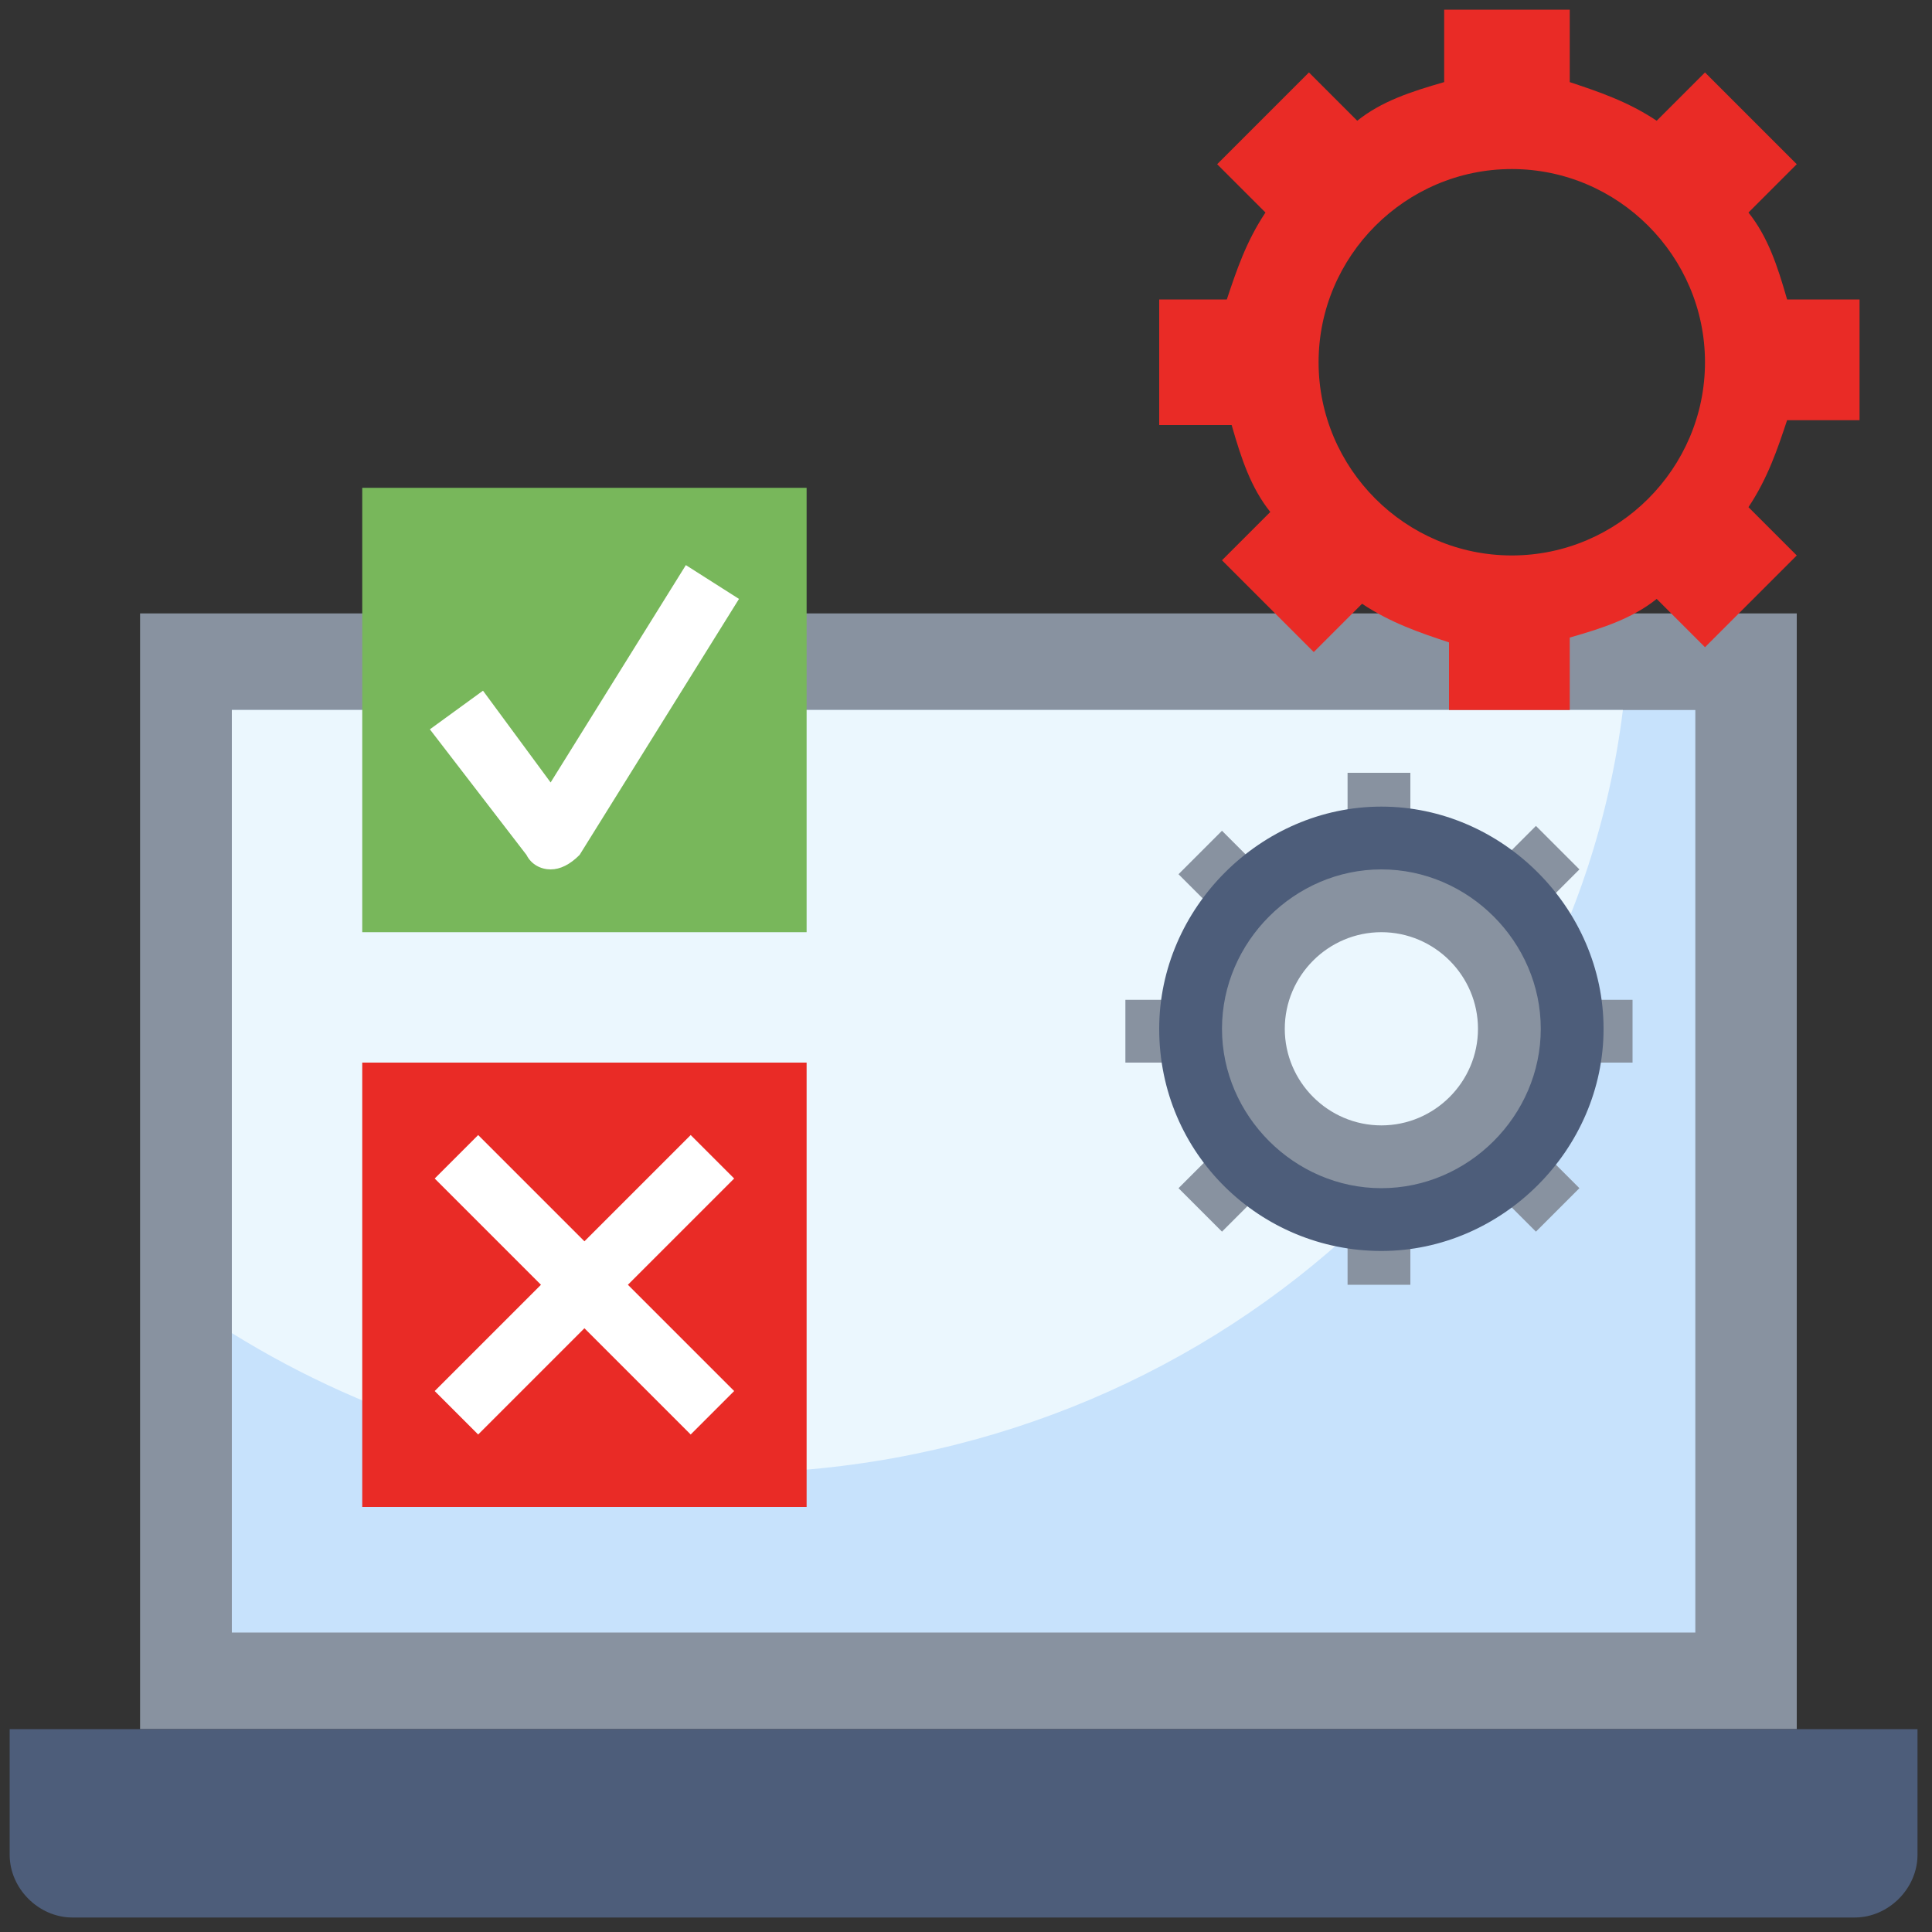 <?xml version="1.0" encoding="utf-8"?>
<!-- Generator: Adobe Illustrator 25.4.1, SVG Export Plug-In . SVG Version: 6.00 Build 0)  -->
<svg version="1.1" id="Layer_3" xmlns="http://www.w3.org/2000/svg" xmlns:xlink="http://www.w3.org/1999/xlink" x="0px" y="0px"
	 width="40px" height="40px" viewBox="0 0 40 40" style="enable-background:new 0 0 40 40;" xml:space="preserve">
<rect x="0" y="0" width="40" height="40" fill="#333333" stroke="none"/>
<style type="text/css">
	.st0{fill:#8892A0;}
	.st1{fill:#C7E2FC;}
	.st2{fill:#EBF7FE;}
	.st3{fill:#4D5D7A;}
	.st4{fill:#E92B26;}
	.st5{fill:#78B75B;}
	.st6{fill:#FFFFFF;}
</style>
<path class="st0" d="M2.9,12.7h34.3v23.1H2.9V12.7z"/>
<path class="st1" d="M4.8,14.7h30.3v19.1H4.8V14.7z"/>
<path class="st2" d="M4.8,14.7v12.9c2.9,1.8,6.4,2.9,10.2,2.9c9.6,0,17.5-6.9,18.6-15.8H4.8z"/>
<path class="st3" d="M39.8,35.8H0.2v2.6c0,0.7,0.6,1.3,1.3,1.3h36.9c0.7,0,1.3-0.6,1.3-1.3V35.8z"/>
<path class="st4" d="M7.5,22h9.2v9.2H7.5V22z"/>
<path class="st5" d="M7.5,10.1h9.2v9.2H7.5V10.1z"/>
<g>
	<path class="st6" d="M11.4,18C11.4,18,11.4,18,11.4,18c0.2,0,0.4-0.1,0.6-0.3l3.3-5.3l-1.1-0.7l-2.8,4.5L10,14.3l-1.1,0.8l2,2.6
		C11,17.9,11.2,18,11.4,18L11.4,18z"/>
	<path class="st6" d="M14.3,23.5l-2.2,2.2l-2.2-2.2L9,24.4l2.2,2.2L9,28.8l0.9,0.9l2.2-2.2l2.2,2.2l0.9-0.9L13,26.6l2.2-2.2
		L14.3,23.5z"/>
</g>
<g>
	<path class="st0" d="M32.5,21.3c0-2.2-1.8-4-4-4s-4,1.8-4,4s1.8,4,4,4S32.5,23.5,32.5,21.3z M26.6,21.3c0-1.1,0.9-2,2-2
		c1.1,0,2,0.9,2,2s-0.9,2-2,2C27.5,23.3,26.6,22.4,26.6,21.3z"/>
</g>
<path class="st4" d="M29.9,14.7h2.6v-1.5c0.7-0.2,1.3-0.4,1.8-0.8l1,1l1.9-1.9l-1-1c0.4-0.6,0.6-1.2,0.8-1.8h1.5V6.2H37
	c-0.2-0.7-0.4-1.3-0.8-1.8l1-1l-1.9-1.9l-1,1c-0.6-0.4-1.2-0.6-1.8-0.8V0.2h-2.6v1.5c-0.7,0.2-1.3,0.4-1.8,0.8l-1-1l-1.9,1.9l1,1
	c-0.4,0.6-0.6,1.2-0.8,1.8H24v2.6h1.5c0.2,0.7,0.4,1.3,0.8,1.8l-1,1l1.9,1.9l1-1c0.6,0.4,1.2,0.6,1.8,0.8V14.7z M27.3,7.5
	c0-2.2,1.8-4,4-4s4,1.8,4,4s-1.8,4-4,4S27.3,9.7,27.3,7.5z"/>
<g>
	<path class="st0" d="M23.3,20.7h1.3V22h-1.3V20.7z"/>
</g>
<g>
	<path class="st0" d="M32.5,20.7h1.3V22h-1.3V20.7z"/>
</g>
<g>
	<path class="st0" d="M27.9,25.3h1.3v1.3h-1.3V25.3z"/>
</g>
<g>
	<path class="st0" d="M27.9,16h1.3v1.3h-1.3V16z"/>
</g>
<g>
	<path class="st0" d="M30.7,24.4l0.9-0.9l1.1,1.1l-0.9,0.9L30.7,24.4z"/>
</g>
<g>
	<path class="st0" d="M24.4,18.1l0.9-0.9l1.1,1.1l-0.9,0.9L24.4,18.1z"/>
</g>
<g>
	<path class="st0" d="M30.7,18.2l1.1-1.1l0.9,0.9l-1.1,1.1L30.7,18.2z"/>
</g>
<g>
	<path class="st0" d="M24.4,24.6l1.1-1.1l0.9,0.9l-1.1,1.1L24.4,24.6z"/>
</g>
<g>
	<g>
		<path class="st3" d="M24,21.3c0-2.5,2.1-4.6,4.6-4.6s4.6,2.1,4.6,4.6s-2.1,4.6-4.6,4.6S24,23.9,24,21.3z M31.9,21.3
			c0-1.8-1.5-3.3-3.3-3.3c-1.8,0-3.3,1.5-3.3,3.3c0,1.8,1.5,3.3,3.3,3.3C30.4,24.6,31.9,23.1,31.9,21.3z"/>
	</g>
</g>
</svg>
